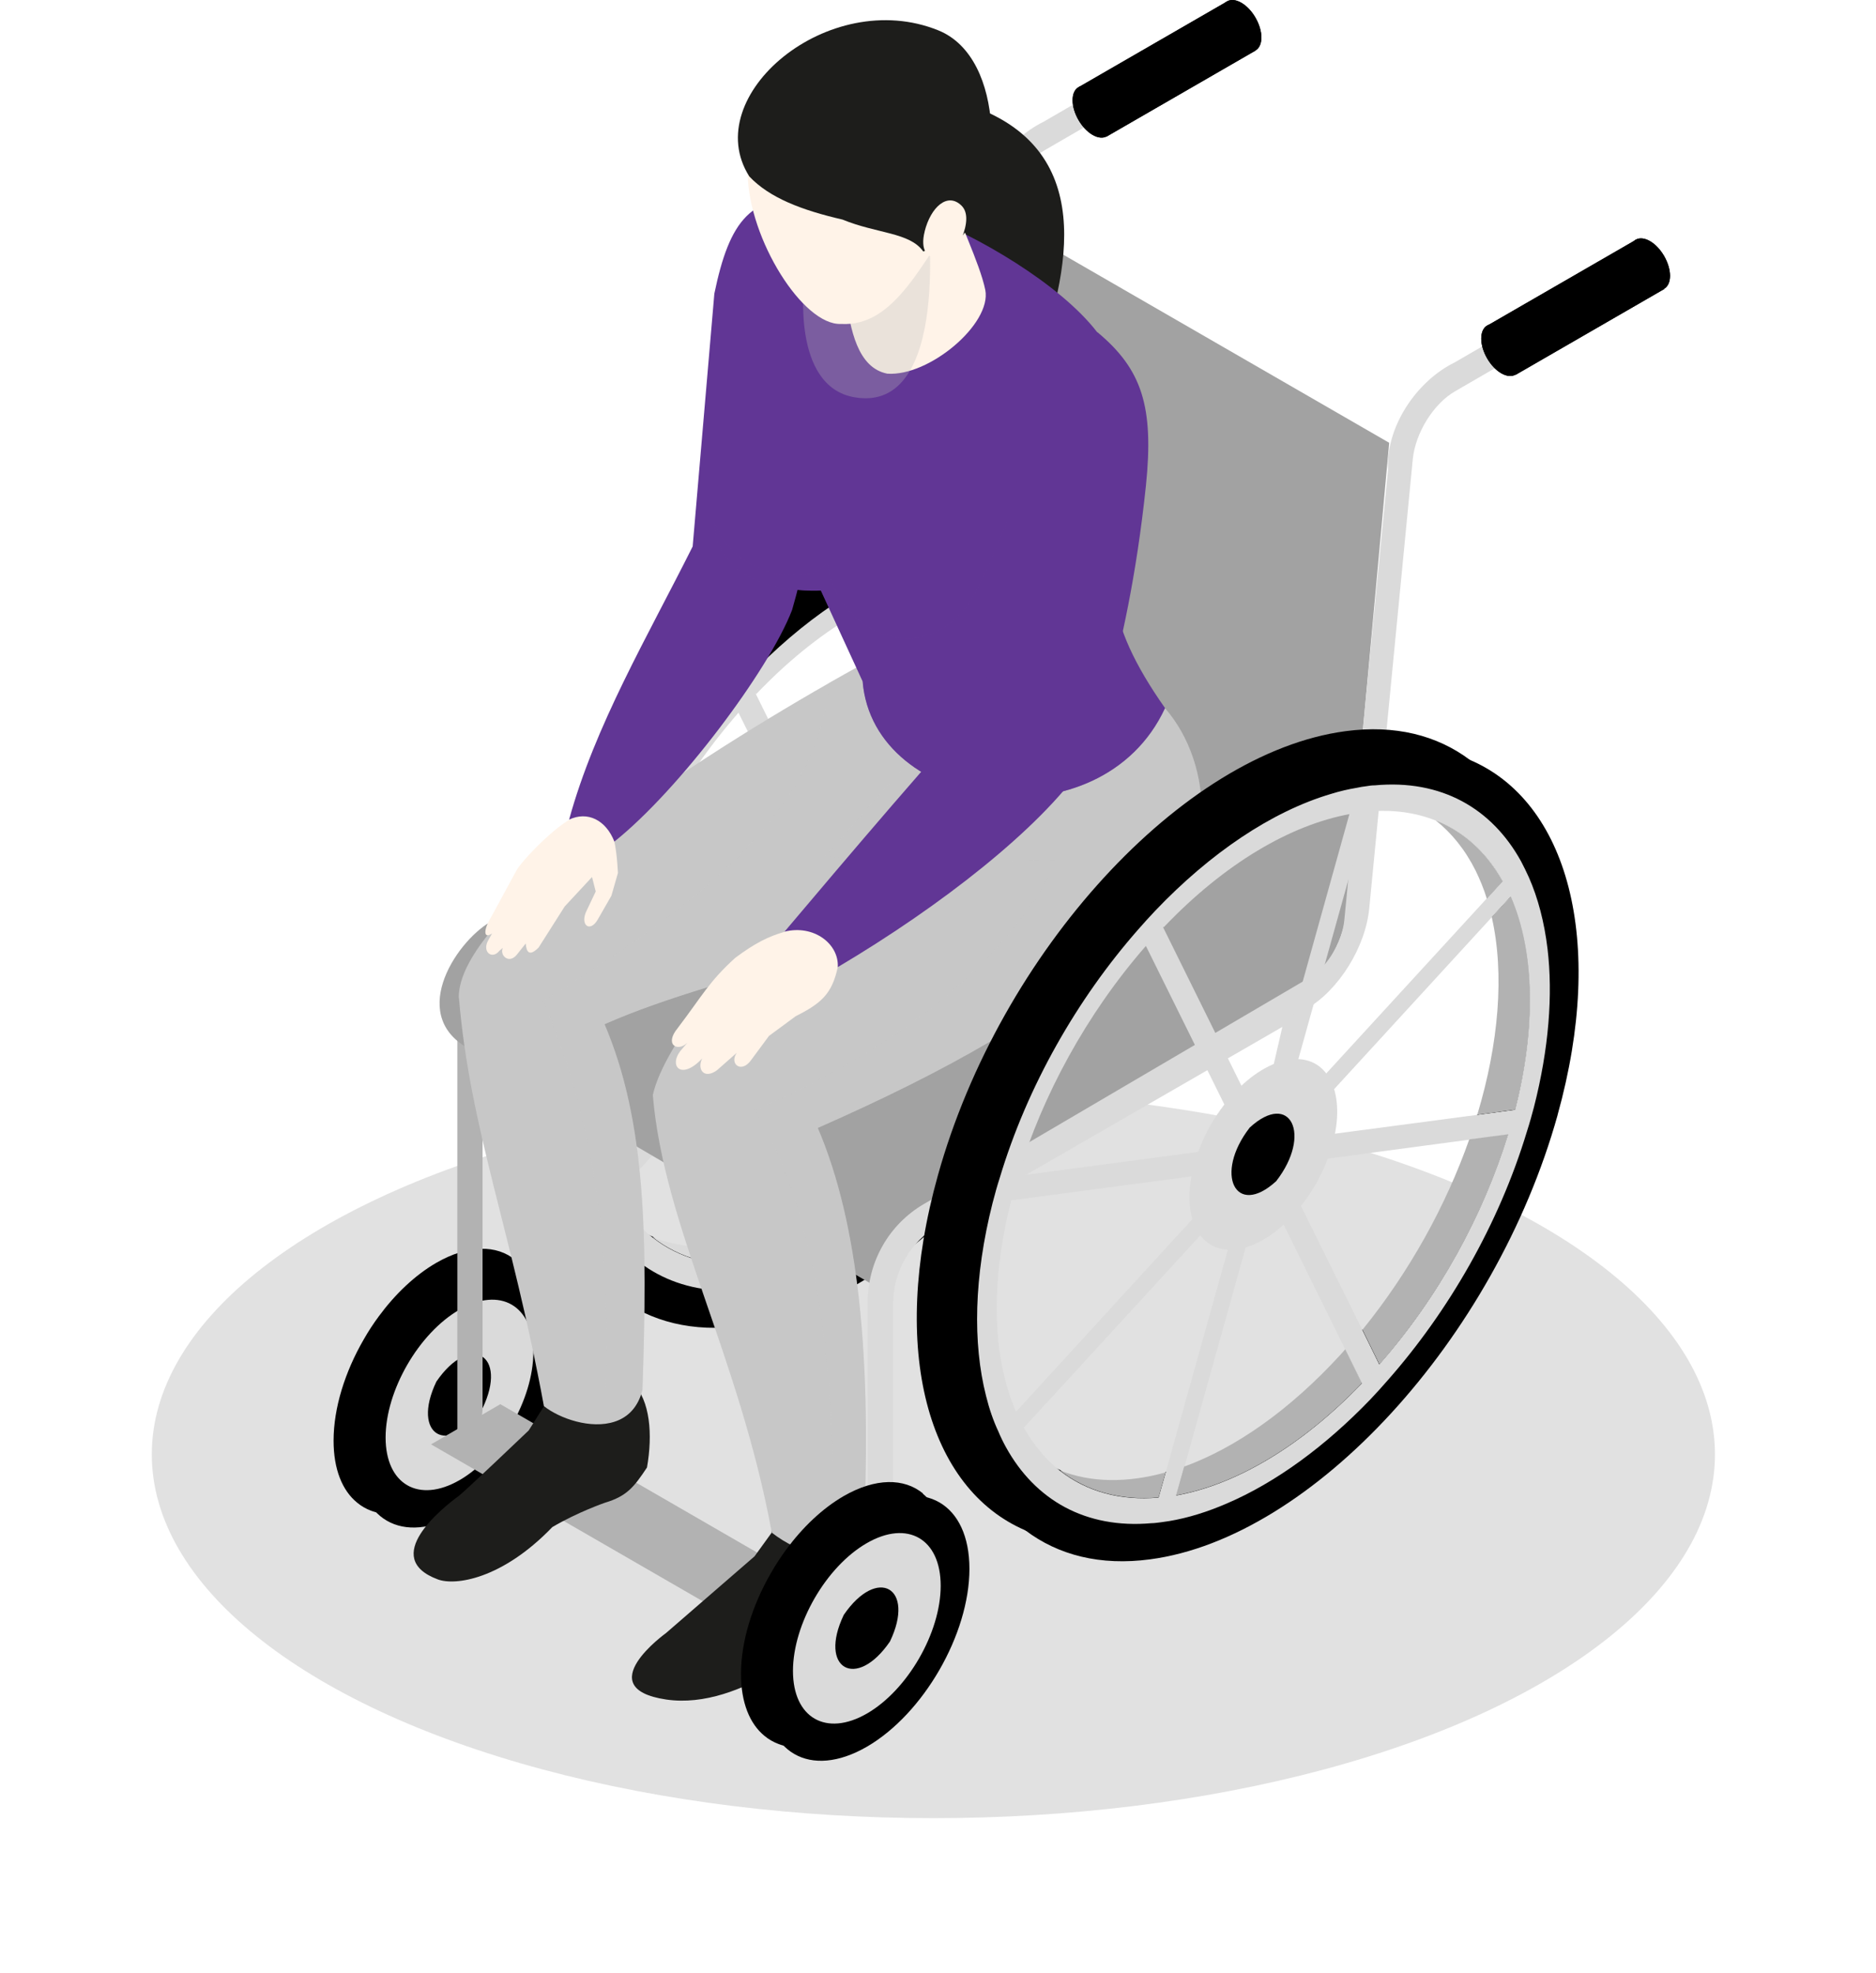 <svg width="97" height="102" viewBox="0 0 97 102" fill="none" xmlns="http://www.w3.org/2000/svg">
<g filter="url(#filter0_f_213_8015)">
<ellipse cx="48.261" cy="75.194" rx="40.412" ry="18.806" fill="#E1E1E1"/>
</g>
<path d="M26.654 65.168C27.083 65.524 27.42 66.034 27.63 66.681C27.785 67.174 27.867 67.73 27.867 68.368C27.867 69.635 27.529 71.011 26.964 72.314C26.007 74.493 24.394 76.498 22.562 77.556C21.832 77.975 21.131 78.212 20.493 78.267C20.019 78.312 19.572 78.249 19.18 78.103C18.916 78.002 18.679 77.866 18.46 77.683C17.703 77.064 17.248 75.97 17.248 74.484C17.248 72.788 17.84 70.92 18.806 69.252C19.043 68.832 19.308 68.431 19.59 68.049C20.438 66.9 21.459 65.925 22.562 65.287C24.212 64.339 25.688 64.348 26.654 65.15V65.168Z" fill="black"/>
<path d="M28.814 69.197C28.814 65.97 26.544 64.667 23.755 66.28C20.956 67.894 18.696 71.813 18.696 75.04C18.696 78.267 20.956 79.57 23.755 77.957C26.553 76.344 28.814 72.424 28.814 69.197Z" fill="#DADADA"/>
<path d="M23.757 76.526C25.862 75.314 27.576 72.342 27.576 69.917C27.576 67.493 25.862 66.499 23.757 67.711C21.651 68.924 19.938 71.895 19.938 74.32C19.938 76.745 21.651 77.738 23.757 76.526ZM23.757 78.249C20.822 79.944 18.452 78.568 18.452 75.186C18.452 71.804 20.831 67.684 23.757 65.989C26.692 64.293 29.062 65.67 29.062 69.051C29.062 72.433 26.683 76.553 23.757 78.249Z" fill="black"/>
<path d="M24.951 72.807C26.282 70.027 24.304 68.887 22.563 71.43C21.232 74.211 23.21 75.35 24.951 72.807Z" fill="black"/>
<path d="M22.288 74.675L41.63 85.841L45.213 83.772L25.87 72.597L22.288 74.675Z" fill="#B2B2B2"/>
<path d="M54.939 27.231C55.477 27.632 55.969 28.106 56.398 28.644C58.002 30.631 58.904 33.502 58.95 36.984C58.986 39.299 58.631 41.888 57.856 44.65C57.801 44.851 57.747 45.042 57.683 45.252C57.564 45.68 57.428 46.09 57.273 46.519C55.741 51.022 53.308 55.26 50.409 58.742C50.117 59.089 49.826 59.435 49.525 59.763C47.301 62.242 44.849 64.284 42.342 65.67C40.492 66.7 38.614 67.374 36.791 67.62C35.743 67.757 34.767 67.757 33.856 67.602C33.172 67.493 32.534 67.31 31.96 67.055C26.919 64.904 24.896 57.748 27.43 48.697C30.656 37.139 40.081 26.857 48.495 25.736C51.065 25.39 53.244 25.946 54.939 27.222V27.231ZM49.361 59.444L48.495 57.685C48.796 57.357 49.096 57.01 49.379 56.664L50.254 58.45C53.353 54.941 55.632 50.712 56.908 46.564L54.894 46.829C55.039 46.4 55.185 45.981 55.313 45.552L57.273 45.288C58.321 41.168 58.321 37.23 57.045 34.286L56.069 35.343C55.996 35.015 55.905 34.687 55.814 34.377L56.635 33.475C55.778 31.934 54.584 30.895 53.171 30.33C52.223 29.583 51.111 29.127 49.889 28.963C49.607 28.926 49.324 28.899 49.023 28.899C48.622 28.89 48.203 28.899 47.784 28.954C44.448 29.337 40.592 31.506 37.055 35.362C36.864 35.58 36.663 35.799 36.472 36.018C36.454 36.036 36.435 36.054 36.417 36.073C33.774 39.145 31.732 42.745 30.447 46.336C30.447 46.346 30.447 46.364 30.428 46.382C28.615 51.459 28.305 56.527 29.918 60.082C29.964 60.191 30.009 60.282 30.064 60.383C30.283 60.839 30.547 61.249 30.82 61.623C30.994 61.859 31.167 62.078 31.358 62.279C32.042 63.026 32.853 63.573 33.737 63.929C35.141 65.032 36.882 65.487 38.824 65.323L39.188 64.029C39.516 63.938 39.826 63.837 40.163 63.719L39.744 65.205C42.77 64.667 46.17 62.716 49.352 59.407L49.361 59.444Z" fill="black"/>
<path d="M50.116 28.151L49.195 28.279L49.086 28.671L49.022 28.926L48.712 30.011L45.139 42.827L44.337 45.689L44.2 46.181L43.945 47.084L43.844 47.448L43.69 47.977L43.589 48.351L43.334 49.253L43.215 49.681L42.422 52.553L39.205 64.074L38.84 65.369L38.467 66.7L38.339 67.164L39.26 67.037L39.387 66.581L39.761 65.25L40.18 63.764L43.343 52.434L44.154 49.563L44.273 49.135L44.528 48.232L44.628 47.868L44.774 47.33L44.874 46.956L45.121 46.063L45.257 45.562L46.069 42.69L49.642 29.883L49.897 28.981L50.015 28.534L50.125 28.142L50.116 28.151Z" fill="#DADADA"/>
<path d="M38.532 34.742L37.629 35.726L37.766 36.009L38.185 36.847L42.241 45.042L43.135 46.847L43.29 47.166L43.581 47.74L43.691 47.977L43.855 48.314L43.973 48.551L44.247 49.126L44.393 49.408L45.304 51.249L48.485 57.694L49.351 59.453L49.506 59.772L49.761 60.292L49.898 60.565L50.801 59.581L50.664 59.307L50.39 58.751L50.245 58.469L49.37 56.682L46.197 50.283L45.295 48.442L45.14 48.15L44.867 47.576L44.748 47.339L44.575 47.002L44.456 46.765L44.183 46.191L44.028 45.871L43.126 44.057L39.078 35.872L38.659 35.024L38.522 34.751L38.532 34.742Z" fill="#DADADA"/>
<path d="M58.53 45.133L58.238 45.17L57.673 45.252L57.272 45.306L55.312 45.571L47.947 46.546L45.851 46.819L45.514 46.874L44.857 46.956L44.584 46.993L44.21 47.038L43.937 47.075L43.28 47.166L42.934 47.211L40.883 47.485L31.576 48.725L30.61 48.852L30.273 48.898L29.918 50.174L30.246 50.128L31.221 49.992L40.537 48.752L42.597 48.478L42.925 48.433L43.572 48.351L43.846 48.314L44.228 48.269L44.502 48.232L45.149 48.15L45.477 48.105L47.592 47.831L54.893 46.856L56.908 46.592L57.263 46.546L57.883 46.455L58.175 46.418L58.539 45.151L58.53 45.133Z" fill="#DADADA"/>
<path d="M57.846 32.171L57.564 32.472L56.625 33.493L55.805 34.395L47.51 43.438L45.459 45.671L45.103 46.063L44.465 46.756L44.21 47.038L43.836 47.439L43.572 47.74L42.934 48.433L42.615 48.779L40.591 50.976L31.476 60.93L30.811 61.65L30.547 61.951L30.191 62.333L30.592 63.145L30.938 62.771L31.358 62.324L31.886 61.75L41.002 51.815L43.025 49.59L43.326 49.262L43.973 48.56L44.237 48.278L44.611 47.877L44.876 47.576L45.505 46.883L45.851 46.519L47.911 44.267L56.06 35.38L57.035 34.322L57.965 33.302L58.248 32.992L57.837 32.18L57.846 32.171Z" fill="#DADADA"/>
<path d="M56.396 28.644C57.381 29.391 58.21 30.412 58.848 31.706C62.421 38.935 58.784 51.942 50.736 60.711C44.929 67.037 38.394 69.462 33.854 67.602C32.104 66.864 30.664 65.515 29.671 63.509C27.529 59.161 27.975 52.735 30.427 46.391C30.427 46.382 30.427 46.364 30.445 46.345C31.84 42.763 33.864 39.217 36.416 36.082C36.434 36.054 36.452 36.036 36.47 36.027C36.89 35.508 37.327 34.997 37.783 34.505C44.392 27.313 51.939 25.162 56.405 28.635L56.396 28.644ZM39.087 35.863C38.941 36.009 38.804 36.155 38.658 36.319C38.494 36.501 38.339 36.674 38.175 36.856C35.103 40.375 32.824 44.604 31.576 48.724C31.439 49.153 31.329 49.572 31.22 50.001C30.181 54.102 30.19 58.004 31.475 60.939C31.539 61.075 31.603 61.212 31.667 61.349C31.74 61.486 31.803 61.622 31.876 61.75C32.387 62.662 33.016 63.409 33.736 63.974C35.14 65.077 36.881 65.533 38.822 65.369C39.123 65.351 39.433 65.305 39.743 65.259C42.769 64.722 46.169 62.771 49.35 59.462C49.514 59.289 49.669 59.116 49.842 58.943C49.979 58.797 50.116 58.633 50.253 58.478C53.352 54.968 55.63 50.739 56.907 46.592C57.034 46.172 57.153 45.744 57.271 45.325C58.319 41.205 58.319 37.267 57.043 34.322C56.98 34.186 56.916 34.049 56.852 33.912C56.779 33.776 56.715 33.639 56.642 33.511C55.785 31.971 54.591 30.932 53.178 30.366C52.112 29.938 50.918 29.792 49.642 29.902C49.341 29.929 49.031 29.965 48.721 30.029C45.686 30.585 42.277 32.554 39.105 35.881L39.087 35.863Z" fill="#DADADA"/>
<path d="M59.468 45.589C56.232 57.156 46.798 67.438 38.403 68.55C35.823 68.896 33.645 68.331 31.959 67.055C28.13 64.166 26.808 57.639 29.042 49.627C32.268 38.069 41.703 27.787 50.107 26.666C51.93 26.429 53.543 26.629 54.938 27.222C59.969 29.355 61.993 36.519 59.468 45.58V45.589ZM50.007 28.544C49.87 28.544 49.724 28.562 49.578 28.589C49.414 28.607 49.25 28.635 49.086 28.671C48.648 28.744 48.211 28.844 47.773 28.981C44.665 29.893 41.493 32.062 38.667 35.024C38.366 35.343 38.066 35.672 37.765 36.018C34.647 39.573 32.05 44.076 30.619 48.861C30.555 49.062 30.491 49.262 30.436 49.463C30.372 49.691 30.318 49.919 30.254 50.137C29.288 53.957 29.224 57.384 29.917 60.109C30.081 60.775 30.29 61.386 30.555 61.951C30.673 62.233 30.801 62.498 30.947 62.762C32.451 65.487 35.058 66.991 38.467 66.691C38.622 66.691 38.795 66.663 38.95 66.645L39.387 66.581C40.372 66.417 41.356 66.107 42.35 65.679C44.911 64.585 47.463 62.707 49.788 60.292C50.089 59.973 50.389 59.645 50.681 59.307C53.817 55.752 56.433 51.24 57.882 46.446C57.955 46.227 58.019 45.999 58.083 45.78C58.137 45.571 58.192 45.379 58.247 45.179C59.021 42.153 59.231 39.363 58.949 36.993C58.784 35.617 58.456 34.368 57.982 33.292C57.855 33.01 57.718 32.736 57.581 32.472C56.068 29.729 53.452 28.224 50.016 28.544H50.007Z" fill="black"/>
<path d="M53.161 30.348C53.981 30.995 54.683 31.861 55.23 32.955C55.449 33.411 55.649 33.885 55.804 34.395L56.625 33.493C55.768 31.953 54.574 30.913 53.161 30.348Z" fill="#DADADA"/>
<path d="M57.036 34.304L56.06 35.362C56.726 38.306 56.416 41.897 55.313 45.562L57.273 45.297C58.321 41.177 58.321 37.239 57.045 34.295L57.036 34.304Z" fill="#DADADA"/>
<path d="M56.908 46.573L54.893 46.838C53.69 50.256 51.803 53.683 49.379 56.673L50.254 58.459C53.353 54.95 55.632 50.721 56.908 46.573Z" fill="#DADADA"/>
<path d="M39.198 64.065C37.202 64.621 35.333 64.594 33.747 63.965C35.151 65.068 36.892 65.524 38.833 65.36L39.198 64.065Z" fill="#DADADA"/>
<path d="M48.493 57.685C48.411 57.785 48.32 57.885 48.229 57.986C45.594 60.857 42.796 62.798 40.162 63.755L39.742 65.241C42.769 64.703 46.169 62.753 49.35 59.444L48.484 57.685H48.493Z" fill="#DADADA"/>
<path d="M45.806 50.748C47.729 48.642 48.604 45.543 47.747 43.811C46.89 42.08 44.639 42.38 42.706 44.486C40.783 46.592 39.908 49.691 40.765 51.423C41.622 53.154 43.873 52.854 45.806 50.748Z" fill="#DADADA"/>
<path d="M44.921 48.998C46.79 46.592 45.66 44.304 43.554 46.227C41.685 48.633 42.816 50.921 44.921 48.998Z" fill="black"/>
<path d="M24.03 74.411C23.857 74.511 23.647 74.393 23.647 74.201V53.647L46.38 40.302V51.386L45.077 52.361V42.791L24.951 54.412V72.825C24.951 73.481 24.595 74.092 24.03 74.42V74.411Z" fill="#B2B2B2"/>
<path d="M46.316 39.719L45.888 39.965V38.461L46.316 38.215C47.319 37.64 48.148 36.291 48.258 35.079L50.509 11.854C50.4 9.575 52.022 7.241 53.964 6.293L55.705 5.282C56.562 4.671 57.163 5.865 56.589 6.275L53.964 7.797C52.861 8.435 51.931 9.939 51.795 11.279L49.543 34.496C49.361 36.51 47.966 38.752 46.298 39.719H46.316Z" fill="#DADADA"/>
<path d="M25.35 47.658L43.48 36.966C44.356 36.465 45.094 35.28 45.194 34.213L46.853 15.299C47.017 13.549 48.321 11.626 49.743 11.006L50.599 10.641L71.829 22.892L69.605 47.211C69.459 48.779 68.365 50.529 67.071 51.277L46.89 62.926L45.231 66.481L24.485 54.34C20.975 52.69 23.5 48.743 25.36 47.658H25.35Z" fill="#A2A2A2"/>
<path d="M67.573 52.161L67.144 52.407V50.903L67.573 50.657C68.576 50.083 69.414 48.734 69.514 47.521L71.766 24.296C71.656 22.017 73.279 19.683 75.221 18.735L76.962 17.724C77.818 17.113 78.42 18.307 77.846 18.717L75.221 20.239C74.118 20.878 73.188 22.382 73.051 23.721L70.8 46.938C70.617 48.952 69.223 51.195 67.555 52.161H67.573Z" fill="#DADADA"/>
<path d="M63.143 0.742C63.143 0.077 63.608 -0.187 64.182 0.141C64.756 0.469 65.221 1.28 65.221 1.936C65.221 2.602 64.756 2.866 64.182 2.538C63.608 2.21 63.143 1.399 63.143 0.742Z" fill="black"/>
<path d="M63.445 0.076L64.913 2.618L57.224 7.057L55.756 4.515L63.445 0.076Z" fill="black"/>
<path d="M55.459 5.181C55.459 4.516 55.923 4.252 56.498 4.58C57.072 4.908 57.537 5.719 57.537 6.375C57.537 7.032 57.072 7.305 56.498 6.977C55.923 6.649 55.459 5.838 55.459 5.181Z" fill="black"/>
<path d="M63.143 0.742C63.143 0.077 63.608 -0.187 64.182 0.141C64.756 0.469 65.221 1.28 65.221 1.936C65.221 2.602 64.756 2.866 64.182 2.538C63.608 2.21 63.143 1.399 63.143 0.742Z" fill="black"/>
<path d="M63.445 0.076L64.913 2.618L57.224 7.057L55.756 4.515L63.445 0.076Z" fill="black"/>
<path d="M55.459 5.181C55.459 4.516 55.923 4.252 56.498 4.58C57.072 4.908 57.537 5.719 57.537 6.375C57.537 7.032 57.072 7.305 56.498 6.977C55.923 6.649 55.459 5.838 55.459 5.181Z" fill="black"/>
<path d="M32.724 71.503C33.617 72.406 33.754 74.156 33.453 75.87C32.788 76.872 32.414 77.355 31.275 77.693C31.275 77.693 29.853 78.185 28.559 78.951C25.943 81.667 23.527 81.986 22.643 81.658C19.635 80.546 22.862 77.966 23.737 77.328C23.992 77.146 27.337 73.955 27.337 73.955L28.13 72.698L28.039 69.954L32.396 68.669L32.724 71.513V71.503Z" fill="#1D1D1B"/>
<path d="M23.729 51.587C24.303 58.405 26.436 63.537 28.123 72.697C28.925 73.335 30.556 73.91 31.787 73.499C32.443 73.281 32.981 72.789 33.218 71.859C33.482 64.047 33.419 58.004 31.258 52.954C37.812 50.064 46.49 49.153 51.831 44.677C53.91 42.882 55.486 41.232 55.969 39.6C56.216 38.789 56.197 37.987 55.842 37.176C55.66 36.747 55.377 36.328 55.012 35.89L53.308 34.669L45.943 33.621C45.004 34.113 43.965 34.687 42.862 35.316C34.913 39.855 23.684 47.376 23.72 51.587H23.729Z" fill="#C7C7C7"/>
<g style="mix-blend-mode:multiply" opacity="0.3">
<path d="M31.267 73.317C31.267 73.317 31.468 73.39 31.787 73.49C32.443 73.272 32.981 72.779 33.218 71.85C33.482 64.038 33.418 57.995 31.258 52.945C37.812 50.055 46.49 49.144 51.831 44.668C53.909 42.873 55.486 41.223 55.969 39.591L55.842 37.166C55.659 36.738 55.377 36.319 55.012 35.881L53.308 34.66L45.943 33.611C45.004 34.104 43.965 34.678 42.862 35.307C42.306 42.234 35.56 47.12 28.086 51.751C30.893 58.213 31.696 65.505 31.258 73.308L31.267 73.317Z" fill="#C7C7C7"/>
</g>
<path d="M44.629 78.212C45.522 79.114 45.55 80.755 45.358 82.578C44.693 83.581 43.717 84.164 42.578 84.492C42.578 84.492 38.412 88.457 34.438 87.865C30.473 87.272 34.438 84.429 34.438 84.429L39.014 80.463L39.898 79.242L39.935 76.662L44.292 75.377L44.62 78.221L44.629 78.212Z" fill="#1D1D1B"/>
<path d="M33.754 56.618C34.329 63.436 38.221 70.081 39.907 79.242C41.438 80.409 42.797 80.618 43.881 79.388C44.182 79.051 44.456 78.613 44.711 78.057C44.984 70.254 44.446 63.363 42.286 58.314C48.84 55.424 54.026 52.571 59.377 48.096C63.023 44.942 62.795 39.555 60.243 36.62L59.514 36.51L59.377 36.492L47.345 38.98C46.689 39.728 46.023 40.484 45.358 41.232C44.465 42.234 43.571 43.246 42.687 44.24C38.285 49.235 34.338 53.956 33.754 56.618Z" fill="#C7C7C7"/>
<g style="mix-blend-mode:multiply" opacity="0.3">
<path d="M43.108 79.671L43.873 79.388C44.174 79.051 44.448 78.613 44.703 78.057C44.976 70.254 44.439 63.363 42.278 58.314C48.832 55.424 54.019 52.571 59.369 48.096C63.015 44.942 62.788 39.555 60.235 36.62L59.506 36.51L46.945 39.427C46.052 40.43 43.554 43.255 42.679 44.249C44.22 44.486 47.602 44.568 54.639 44.486C52.132 49.782 46.253 54.285 39.061 57.384C42.379 63.044 43.19 70.956 43.099 79.68L43.108 79.671Z" fill="#C7C7C7"/>
</g>
<path d="M31.568 42.827C31.86 43.584 31.914 44.513 31.951 45.133L31.613 46.309L30.902 47.549C30.52 48.205 30.009 47.859 30.292 47.166L30.802 46.09L30.611 45.343L29.198 46.865L27.849 48.989C27.384 49.454 27.22 49.253 27.183 48.779L26.719 49.363C26.317 49.855 25.825 49.399 25.998 49.007L25.825 49.153C25.452 49.627 24.932 49.226 25.224 48.652L25.442 48.26C24.978 48.579 24.996 48.05 25.406 47.394L26.682 45.042C26.947 44.513 28.806 42.608 29.681 42.262L30.501 41.533L32.115 42.216L31.568 42.845V42.827Z" fill="#FFF3E8"/>
<path d="M29.416 42.38C30.382 41.916 31.33 42.399 31.767 43.511C35.085 40.867 39.761 34.66 40.956 31.533C43.289 23.448 40.336 24.642 43.243 14.552L44.565 12.109L42.259 10.359C38.823 9.848 37.711 11.444 36.936 15.181L35.815 28.252C33.49 32.901 30.765 37.495 29.425 42.38H29.416Z" fill="#613695"/>
<path d="M49.962 5.382C56.789 7.597 55.331 14.041 53.489 19.091L48.676 14.561L49.971 5.382H49.962Z" fill="#1D1D1B"/>
<path d="M36.927 26.848C36.927 26.848 36.927 26.93 36.927 26.967C37.091 30.895 42.442 30.531 42.442 30.531L44.602 35.225C45.149 42.043 56.926 43.757 60.235 36.611C58.649 34.362 57.789 32.466 57.655 30.923C57.838 30.303 58.002 29.701 58.138 29.118C59.205 24.542 58.703 21.078 56.725 17.168C54.793 14.661 50.454 12.155 47.72 11.143L39.726 10.96L38.131 16.767C38.559 24.041 36.873 23.794 36.918 26.857L36.927 26.848Z" fill="#613695"/>
<path d="M49.06 9.784C49.497 11.279 50.655 13.576 50.947 14.998C51.275 16.748 48.039 19.474 45.879 19.319C44.347 19.018 43.955 17.049 43.727 15.245L49.06 9.784Z" fill="#FFF3E8"/>
<g style="mix-blend-mode:multiply" opacity="0.3">
<path d="M47.949 10.924C47.949 10.924 49.225 21.406 44.184 20.54C40.893 19.975 41.586 14.552 41.586 14.552L47.949 10.915V10.924Z" fill="#B9B9B9"/>
</g>
<path d="M44.766 1.317C39.717 2.018 38.158 4.981 38.659 9.001C38.723 12.373 41.521 16.831 43.481 16.748C46.27 16.904 47.647 13.64 50.026 10.158C51.867 4.425 49.461 0.669 44.757 1.317H44.766Z" fill="#FFF3E8"/>
<path d="M38.732 9.11C39.781 10.231 41.467 10.869 43.563 11.352C45.332 12.082 47.045 12.009 47.738 13.002L49.789 12.154C51.849 9.784 52.05 3.003 48.522 1.572C42.852 -0.725 36.107 4.963 38.742 9.119L38.732 9.11Z" fill="#1D1D1B"/>
<path d="M47.81 11.963C48.12 10.723 48.986 9.912 49.715 10.632C50.053 10.96 50.034 11.571 49.715 12.346C49.469 12.947 49.086 13.23 48.612 13.303C47.92 13.412 47.573 12.92 47.81 11.972V11.963Z" fill="#FFF3E8"/>
<path d="M43.317 50.001C43.025 51.368 42.478 51.869 41.147 52.535L39.762 53.556L38.832 54.813C38.331 55.515 37.693 55.005 38.094 54.431L37.082 55.324C36.407 55.825 36.025 55.287 36.307 54.722C35.25 55.852 34.575 55.151 35.168 54.349L35.541 53.911C35.04 54.403 34.329 54.02 35.04 53.154C36.335 51.45 36.654 50.757 38.021 49.517C39.06 48.743 39.744 48.414 40.555 48.178L43.654 46.081L45.14 48.132L43.308 50.001H43.317Z" fill="#FFF3E8"/>
<g style="mix-blend-mode:multiply" opacity="0.5">
<path d="M36.935 26.967C37.099 30.895 42.45 30.531 42.45 30.531L44.61 35.225C45.157 42.043 56.934 43.757 60.243 36.61C58.657 34.362 57.797 32.466 57.663 30.923C57.845 30.303 58.009 29.701 58.146 29.118L53.397 24.032L50.654 30.203C48.429 34.997 43.206 32.946 42.778 29.081C42.012 30.303 38.038 30.011 36.935 26.967Z" fill="#613695"/>
</g>
<path d="M56.735 17.168C59.05 19.091 59.67 21.023 59.251 25.107C58.275 34.459 55.987 39.6 55.987 39.6C53.754 42.836 48.686 46.819 43.317 50.001C43.39 48.806 42.078 47.786 40.564 48.168C43.682 44.477 48.85 38.379 50.965 36.218C51.102 31.469 51.849 27.687 52.906 23.457C53.681 20.458 54.811 18.116 56.744 17.177L56.735 17.168Z" fill="#613695"/>
<path d="M84.272 13.066C84.272 12.4 84.737 12.136 85.311 12.464C85.885 12.792 86.35 13.604 86.35 14.26C86.35 14.916 85.885 15.19 85.311 14.862C84.737 14.533 84.272 13.722 84.272 13.066Z" fill="black"/>
<path d="M84.587 12.398L86.055 14.94L78.366 19.379L76.898 16.837L84.587 12.398Z" fill="black"/>
<path d="M76.588 17.505C76.588 16.84 77.052 16.575 77.627 16.904C78.201 17.232 78.666 18.043 78.666 18.699C78.666 19.355 78.201 19.629 77.627 19.301C77.052 18.973 76.588 18.161 76.588 17.505Z" fill="black"/>
<path d="M84.272 13.066C84.272 12.4 84.737 12.136 85.311 12.464C85.885 12.792 86.35 13.604 86.35 14.26C86.35 14.916 85.885 15.19 85.311 14.862C84.737 14.533 84.272 13.722 84.272 13.066Z" fill="black"/>
<path d="M84.587 12.398L86.055 14.94L78.366 19.379L76.898 16.837L84.587 12.398Z" fill="black"/>
<path d="M76.588 17.505C76.588 16.84 77.052 16.575 77.627 16.904C78.201 17.232 78.666 18.043 78.666 18.699C78.666 19.355 78.201 19.629 77.627 19.301C77.052 18.973 76.588 18.161 76.588 17.505Z" fill="black"/>
<path d="M46.17 86.397L44.867 87.154V67.31C44.867 65.232 45.969 63.3 47.765 62.251L67.609 50.602L65.631 60.693L64.327 61.668L66.305 53.091L48.522 63.354C47.072 64.193 46.179 65.733 46.179 67.411V86.397H46.17Z" fill="#DADADA"/>
<path d="M76.004 39.299C76.542 39.7 77.034 40.175 77.463 40.712C79.067 42.699 79.969 45.571 80.015 49.053C80.051 51.368 79.696 53.957 78.921 56.718C78.866 56.919 78.812 57.111 78.748 57.32C78.629 57.748 78.493 58.159 78.338 58.587C76.806 63.09 74.373 67.329 71.474 70.811C71.182 71.157 70.891 71.503 70.59 71.832C68.366 74.311 65.914 76.353 63.407 77.738C61.557 78.768 59.679 79.443 57.856 79.689C56.808 79.826 55.832 79.826 54.921 79.671C54.237 79.561 53.599 79.379 53.025 79.124C47.984 76.972 45.961 69.817 48.495 60.766C51.721 49.208 61.147 38.926 69.56 37.804C72.13 37.458 74.309 38.014 76.004 39.29V39.299ZM70.435 71.512L69.569 69.753C69.87 69.425 70.171 69.079 70.453 68.732L71.328 70.519C74.418 67.01 76.706 62.78 77.982 58.633L75.968 58.897C76.114 58.469 76.259 58.049 76.387 57.621L78.347 57.357C79.395 53.236 79.395 49.299 78.119 46.355L77.144 47.412C77.071 47.084 76.98 46.756 76.888 46.446L77.709 45.543C76.852 44.003 75.658 42.964 74.245 42.399C73.297 41.651 72.185 41.195 70.963 41.031C70.681 40.995 70.398 40.968 70.098 40.968C69.697 40.958 69.277 40.968 68.858 41.022C65.522 41.405 61.666 43.574 58.129 47.43C57.938 47.649 57.737 47.868 57.546 48.086C57.528 48.105 57.51 48.123 57.491 48.141C54.848 51.213 52.806 54.813 51.521 58.405C51.521 58.414 51.521 58.432 51.503 58.45C49.689 63.528 49.379 68.596 50.992 72.15C51.038 72.26 51.083 72.351 51.138 72.451C51.357 72.907 51.621 73.317 51.895 73.691C52.068 73.928 52.241 74.147 52.432 74.347C53.116 75.095 53.927 75.642 54.811 75.997C56.215 77.1 57.956 77.556 59.898 77.392L60.262 76.097C60.59 76.006 60.9 75.906 61.238 75.787L60.818 77.273C63.845 76.735 67.245 74.785 70.426 71.476L70.435 71.512Z" fill="black"/>
<path d="M71.181 40.211L70.26 40.339L70.151 40.73L70.087 40.986L69.777 42.071L66.204 54.886L65.402 57.748L65.265 58.241L65.01 59.143L64.909 59.508L64.754 60.036L64.654 60.41L64.399 61.313L64.281 61.741L63.487 64.612L60.27 76.134L59.905 77.428L59.532 78.759L59.404 79.224L60.325 79.096L60.452 78.641L60.826 77.31L61.245 75.824L64.408 64.494L65.219 61.623L65.338 61.194L65.593 60.292L65.693 59.927L65.839 59.389L65.939 59.016L66.186 58.122L66.322 57.621L67.134 54.75L70.707 41.943L70.962 41.04L71.081 40.594L71.19 40.202L71.181 40.211Z" fill="#DADADA"/>
<path d="M59.597 46.801L58.694 47.786L58.831 48.068L59.25 48.907L63.306 57.101L64.2 58.906L64.355 59.225L64.646 59.799L64.756 60.036L64.92 60.374L65.038 60.611L65.312 61.185L65.458 61.468L66.369 63.309L69.55 69.753L70.416 71.512L70.571 71.832L70.826 72.351L70.963 72.624L71.866 71.64L71.729 71.367L71.455 70.811L71.31 70.528L70.434 68.741L67.262 62.343L66.36 60.501L66.205 60.21L65.922 59.635L65.804 59.398L65.631 59.061L65.512 58.824L65.239 58.25L65.084 57.931L64.181 56.117L60.134 47.931L59.715 47.084L59.578 46.81L59.597 46.801Z" fill="#DADADA"/>
<path d="M79.596 57.202L79.304 57.238L78.739 57.32L78.338 57.375L76.378 57.639L69.013 58.614L66.916 58.888L66.579 58.943L65.923 59.025L65.649 59.061L65.275 59.107L65.002 59.143L64.346 59.234L63.999 59.28L61.949 59.553L52.642 60.793L51.676 60.921L51.338 60.966L50.983 62.242L51.311 62.197L52.286 62.06L61.602 60.82L63.662 60.547L63.99 60.501L64.638 60.419L64.911 60.383L65.294 60.337L65.567 60.301L66.214 60.219L66.543 60.173L68.657 59.9L75.959 58.924L77.973 58.66L78.329 58.614L78.948 58.523L79.231 58.487L79.596 57.22V57.202Z" fill="#DADADA"/>
<path d="M78.911 44.231L78.629 44.532L77.69 45.552L76.87 46.455L68.575 55.497L66.524 57.73L66.168 58.113L65.53 58.806L65.275 59.088L64.901 59.489L64.637 59.79L63.999 60.483L63.68 60.829L61.656 63.026L52.541 72.98L51.876 73.7L51.611 74.001L51.256 74.384L51.657 75.195L52.004 74.821L52.423 74.375L52.951 73.8L62.067 63.865L64.09 61.641L64.391 61.312L65.038 60.611L65.302 60.328L65.676 59.927L65.941 59.626L66.57 58.934L66.916 58.569L68.976 56.317L77.125 47.43L78.1 46.373L79.03 45.352L79.312 45.042L78.902 44.231H78.911Z" fill="#DADADA"/>
<path d="M77.461 40.712C78.446 41.46 79.275 42.481 79.913 43.775C83.486 51.003 79.849 64.011 71.801 72.779C65.994 79.105 59.459 81.53 54.919 79.671C53.169 78.932 51.729 77.583 50.736 75.578C48.593 71.23 49.04 64.804 51.492 58.459C51.492 58.45 51.492 58.432 51.51 58.414C52.905 54.832 54.928 51.286 57.481 48.15C57.499 48.123 57.517 48.105 57.535 48.096C57.955 47.576 58.392 47.066 58.848 46.573C65.457 39.382 73.004 37.23 77.47 40.703L77.461 40.712ZM60.151 47.922C60.006 48.068 59.869 48.214 59.723 48.378C59.559 48.56 59.404 48.734 59.24 48.916C56.168 52.434 53.889 56.664 52.641 60.784C52.513 61.212 52.395 61.632 52.285 62.06C51.246 66.162 51.255 70.063 52.54 72.998C52.604 73.135 52.668 73.272 52.732 73.408C52.805 73.545 52.868 73.682 52.941 73.809C53.452 74.721 54.081 75.469 54.801 76.034C56.205 77.136 57.946 77.592 59.887 77.428C60.188 77.41 60.498 77.364 60.808 77.319C63.834 76.781 67.234 74.83 70.415 71.522C70.579 71.348 70.734 71.175 70.907 71.002C71.044 70.856 71.181 70.692 71.318 70.537C74.408 67.028 76.696 62.798 77.972 58.651C78.099 58.232 78.218 57.803 78.336 57.384C79.385 53.264 79.385 49.326 78.108 46.382C78.045 46.245 77.981 46.108 77.917 45.972C77.844 45.835 77.78 45.698 77.707 45.571C76.85 44.03 75.656 42.991 74.244 42.426C73.177 41.998 71.983 41.843 70.707 41.961C70.406 41.988 70.096 42.025 69.786 42.089C66.751 42.645 63.342 44.614 60.17 47.941L60.151 47.922Z" fill="#DADADA"/>
<path d="M80.535 57.657C77.299 69.225 67.865 79.506 59.47 80.618C56.89 80.965 54.712 80.4 53.025 79.124C49.197 76.234 47.875 69.708 50.109 61.695C53.335 50.137 62.77 39.855 71.174 38.734C72.997 38.497 74.61 38.698 76.005 39.29C81.036 41.423 83.06 48.588 80.535 57.648V57.657ZM71.073 40.603C70.937 40.603 70.791 40.621 70.645 40.648C70.481 40.667 70.317 40.694 70.153 40.73C69.715 40.803 69.278 40.904 68.84 41.04C65.741 41.952 62.56 44.121 59.734 47.084C59.433 47.403 59.133 47.731 58.832 48.077C55.714 51.632 53.117 56.135 51.685 60.921C51.622 61.121 51.558 61.322 51.503 61.522C51.439 61.75 51.385 61.978 51.321 62.197C50.355 66.016 50.291 69.443 50.984 72.169C51.148 72.834 51.357 73.445 51.622 74.01C51.74 74.293 51.868 74.557 52.014 74.821C53.518 77.547 56.125 79.051 59.534 78.75C59.689 78.75 59.862 78.722 60.017 78.704C60.163 78.686 60.309 78.659 60.454 78.641C61.439 78.476 62.423 78.166 63.417 77.738C65.978 76.644 68.53 74.767 70.855 72.351C71.156 72.032 71.456 71.704 71.748 71.367C74.884 67.812 77.5 63.3 78.949 58.505C79.022 58.286 79.086 58.058 79.15 57.84C79.204 57.63 79.259 57.439 79.314 57.238C80.088 54.212 80.298 51.423 80.016 49.053C79.851 47.676 79.523 46.428 79.049 45.352C78.922 45.069 78.785 44.796 78.648 44.532C77.135 41.788 74.519 40.284 71.083 40.603H71.073Z" fill="black"/>
<path d="M74.235 42.417C75.055 43.064 75.757 43.93 76.304 45.024C76.523 45.48 76.723 45.953 76.878 46.464L77.698 45.562C76.842 44.021 75.648 42.982 74.235 42.417Z" fill="#B2B2B2"/>
<path d="M78.11 46.364L77.134 47.421C77.8 50.365 77.49 53.957 76.387 57.621L78.347 57.357C79.395 53.237 79.395 49.299 78.119 46.355L78.11 46.364Z" fill="#B2B2B2"/>
<path d="M77.983 58.642L75.969 58.906C74.766 62.324 72.879 65.752 70.454 68.741L71.329 70.528C74.419 67.019 76.707 62.789 77.983 58.642Z" fill="#B2B2B2"/>
<path d="M60.263 76.125C58.267 76.681 56.398 76.653 54.812 76.025C56.216 77.127 57.957 77.583 59.898 77.419L60.263 76.125Z" fill="#B2B2B2"/>
<path d="M69.56 69.753C69.478 69.853 69.387 69.954 69.296 70.054C66.661 72.925 63.863 74.867 61.229 75.824L60.809 77.31C63.836 76.772 67.236 74.821 70.417 71.513L69.551 69.753H69.56Z" fill="#B2B2B2"/>
<path d="M66.871 62.817C68.794 60.711 69.669 57.612 68.812 55.88C67.955 54.148 65.704 54.449 63.771 56.554C61.839 58.66 60.973 61.759 61.83 63.491C62.687 65.223 64.938 64.922 66.871 62.817Z" fill="#DADADA"/>
<path d="M65.987 61.066C67.855 58.66 66.716 56.372 64.619 58.295C62.751 60.702 63.89 62.99 65.987 61.066Z" fill="black"/>
<path d="M47.719 77.228C48.148 77.583 48.485 78.094 48.695 78.741C48.85 79.233 48.932 79.789 48.932 80.427C48.932 81.694 48.594 83.07 48.029 84.374C47.072 86.552 45.459 88.558 43.627 89.615C42.898 90.034 42.196 90.271 41.558 90.326C41.084 90.372 40.637 90.317 40.245 90.162C39.981 90.062 39.744 89.925 39.525 89.743C38.768 89.123 38.313 88.029 38.313 86.543C38.313 84.848 38.905 82.979 39.871 81.311C40.108 80.892 40.373 80.491 40.655 80.108C41.503 78.96 42.524 77.984 43.627 77.346C45.277 76.398 46.753 76.416 47.719 77.209V77.228Z" fill="black"/>
<path d="M49.879 81.257C49.879 78.03 47.609 76.726 44.82 78.34C42.022 79.953 39.761 83.873 39.761 87.1C39.761 90.326 42.031 91.63 44.82 90.016C47.618 88.403 49.879 84.483 49.879 81.257Z" fill="#DADADA"/>
<path d="M44.82 88.594C46.925 87.382 48.639 84.41 48.639 81.986C48.639 79.552 46.925 78.567 44.82 79.78C42.714 80.992 41.001 83.964 41.001 86.388C41.001 88.813 42.714 89.806 44.82 88.594ZM44.82 90.308C41.885 92.003 39.515 90.627 39.515 87.245C39.515 83.863 41.894 79.743 44.82 78.048C47.755 76.353 50.125 77.729 50.125 81.111C50.125 84.492 47.746 88.612 44.82 90.308Z" fill="black"/>
<path d="M46.016 84.866C47.347 82.086 45.369 80.947 43.628 83.49C42.297 86.27 44.275 87.409 46.016 84.866Z" fill="black"/>
<defs>
<filter id="filter0_f_213_8015" x="0.298" y="48.837" width="95.927" height="52.714" filterUnits="userSpaceOnUse" color-interpolation-filters="sRGB">
<feFlood flood-opacity="0" result="BackgroundImageFix"/>
<feBlend mode="normal" in="SourceGraphic" in2="BackgroundImageFix" result="shape"/>
<feGaussianBlur stdDeviation="3.776" result="effect1_foregroundBlur_213_8015"/>
</filter>
</defs>
</svg>

